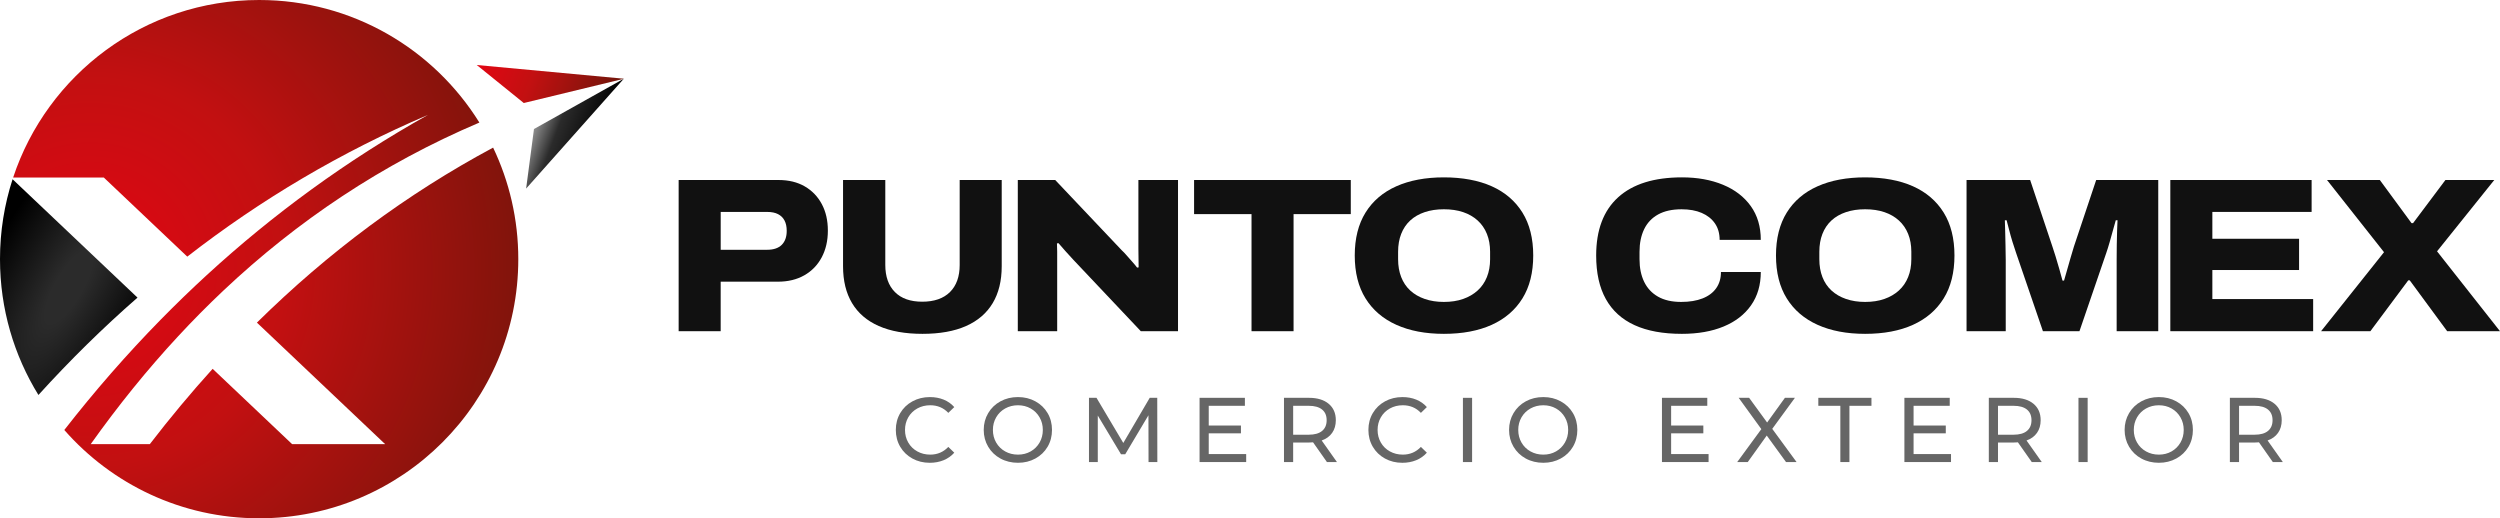 <?xml version="1.0" encoding="UTF-8"?>
<svg xmlns="http://www.w3.org/2000/svg" xmlns:xlink="http://www.w3.org/1999/xlink" id="Layer_1" data-name="Layer 1" viewBox="0 0 3362.52 697.11">
  <defs>
    <style>
      .cls-1 {
        fill: #111;
      }

      .cls-2 {
        fill: url(#Degradado_sin_nombre_98);
      }

      .cls-3 {
        fill: url(#Degradado_sin_nombre_78);
      }

      .cls-4 {
        fill: #666;
      }

      .cls-5 {
        fill: url(#Degradado_sin_nombre_97);
      }

      .cls-6 {
        fill: url(#Degradado_sin_nombre_109);
      }
    </style>
    <linearGradient id="Degradado_sin_nombre_97" data-name="Degradado sin nombre 97" x1="1756.06" y1="-2922.29" x2="1845.23" y2="-2922.29" gradientTransform="translate(-1951.35 2275.36) rotate(20.66)" gradientUnits="userSpaceOnUse">
      <stop offset="0" stop-color="#8e8e8e"></stop>
      <stop offset=".34" stop-color="#2b2b2b"></stop>
      <stop offset="1" stop-color="#000"></stop>
    </linearGradient>
    <linearGradient id="Degradado_sin_nombre_98" data-name="Degradado sin nombre 98" x1="1653.65" y1="-2975.65" x2="1845.53" y2="-2975.65" gradientTransform="translate(-1951.35 2275.36) rotate(20.66)" gradientUnits="userSpaceOnUse">
      <stop offset="0" stop-color="#e20613"></stop>
      <stop offset=".4" stop-color="#c21011"></stop>
      <stop offset="1" stop-color="#70150a"></stop>
    </linearGradient>
    <radialGradient id="Degradado_sin_nombre_109" data-name="Degradado sin nombre 109" cx="92.47" cy="386.16" fx="92.47" fy="386.16" r="121.66" gradientTransform="translate(591.63 -663.35) rotate(30) scale(1 3)" gradientUnits="userSpaceOnUse">
      <stop offset=".15" stop-color="#2b2b2b"></stop>
      <stop offset=".94" stop-color="#000"></stop>
    </radialGradient>
    <radialGradient id="Degradado_sin_nombre_78" data-name="Degradado sin nombre 78" cx="120.73" cy="362.66" fx="120.73" fy="362.66" r="659.16" gradientUnits="userSpaceOnUse">
      <stop offset="0" stop-color="#e20613"></stop>
      <stop offset=".4" stop-color="#c21011"></stop>
      <stop offset="1" stop-color="#70150a"></stop>
    </radialGradient>
  </defs>
  <g>
    <path class="cls-1" d="M912.79,445.47v-203.36h134.39c13.62,0,25.35,2.86,35.23,8.58,9.87,5.73,17.51,13.67,22.94,23.83,5.43,10.17,8.14,22.05,8.14,35.67s-2.77,25.6-8.29,35.97c-5.53,10.36-13.32,18.4-23.39,24.12-10.06,5.73-21.9,8.58-35.52,8.58h-76.96v66.6h-56.54ZM969.33,335.95h62.46c8.68,0,15.24-2.22,19.69-6.66,4.44-4.44,6.66-10.7,6.66-18.8,0-5.52-.99-10.16-2.96-13.91-1.98-3.75-4.88-6.61-8.73-8.58-3.85-1.97-8.73-2.96-14.65-2.96h-62.46v50.91Z"></path>
    <path class="cls-1" d="M1240.77,449.02c-23.29,0-42.88-3.51-58.76-10.51-15.89-7-27.88-17.27-35.97-30.79-8.09-13.52-12.14-30.05-12.14-49.58v-116.04h56.83v114.26c0,15.59,4.29,27.73,12.88,36.41,8.58,8.69,20.87,13.02,36.85,13.02s28.61-4.34,37.3-13.02,13.02-20.82,13.02-36.41v-114.26h56.54v116.04c0,19.54-4.05,36.07-12.14,49.58-8.09,13.52-20.03,23.78-35.82,30.79-15.79,7-35.33,10.51-58.61,10.51Z"></path>
    <path class="cls-1" d="M1368.95,445.47v-203.36h50.32l89.69,94.72c1.78,1.58,3.89,3.8,6.36,6.66,2.47,2.86,5.03,5.77,7.7,8.73,2.66,2.96,4.78,5.53,6.36,7.7l2.07-.3c0-3.75-.05-7.99-.15-12.73-.1-4.74-.15-8.88-.15-12.43v-92.36h53.28v203.36h-50.03l-90.88-96.2c-3.55-3.75-7.16-7.7-10.8-11.84-3.65-4.14-6.66-7.59-9.03-10.36l-2.07.3c.19,2.96.3,6.66.3,11.1v107.01h-52.99Z"></path>
    <path class="cls-1" d="M1683.31,445.47v-157.48h-77.26v-45.88h210.76v45.88h-76.96v157.48h-56.54Z"></path>
    <path class="cls-1" d="M1942.03,449.02c-24.67,0-45.98-4.04-63.94-12.14-17.96-8.09-31.78-19.93-41.44-35.52-9.67-15.59-14.5-34.83-14.5-57.72s4.83-42.13,14.5-57.72c9.67-15.59,23.48-27.38,41.44-35.37,17.96-7.99,39.27-11.99,63.94-11.99s46.52,4,64.38,11.99c17.86,7.99,31.62,19.79,41.29,35.37,9.67,15.59,14.5,34.83,14.5,57.72s-4.84,42.14-14.5,57.72c-9.67,15.59-23.44,27.43-41.29,35.52-17.86,8.09-39.32,12.14-64.38,12.14ZM1942.03,406.1c9.67,0,18.3-1.33,25.9-4,7.59-2.66,14.11-6.46,19.54-11.4,5.42-4.93,9.57-10.95,12.43-18.06,2.86-7.1,4.29-15.1,4.29-23.98v-10.06c0-8.88-1.43-16.87-4.29-23.98-2.86-7.1-7.01-13.12-12.43-18.06-5.43-4.93-11.94-8.68-19.54-11.25-7.6-2.56-16.23-3.85-25.9-3.85s-18.06,1.29-25.75,3.85c-7.7,2.57-14.21,6.32-19.54,11.25-5.33,4.94-9.38,10.95-12.14,18.06-2.77,7.1-4.14,15.1-4.14,23.98v10.06c0,8.88,1.38,16.87,4.14,23.98,2.76,7.1,6.81,13.13,12.14,18.06,5.33,4.94,11.84,8.73,19.54,11.4s16.28,4,25.75,4Z"></path>
    <path class="cls-1" d="M2262.01,449.02c-25.26,0-46.43-3.89-63.5-11.69-17.07-7.79-29.95-19.49-38.63-35.08-8.69-15.59-13.02-35.12-13.02-58.61,0-34.34,9.87-60.43,29.6-78.3,19.73-17.86,48.35-26.79,85.84-26.79,20.72,0,39.07,3.31,55.06,9.92,15.99,6.61,28.46,16.18,37.45,28.71,8.98,12.53,13.47,27.68,13.47,45.44h-55.36c0-8.68-2.12-16.08-6.36-22.2-4.25-6.11-10.17-10.8-17.76-14.06-7.6-3.26-16.63-4.88-27.08-4.88-12.63,0-23.14,2.32-31.53,6.96-8.39,4.64-14.65,11.25-18.8,19.83-4.14,8.58-6.22,18.7-6.22,30.34v10.06c0,11.65,2.07,21.76,6.22,30.34,4.14,8.58,10.36,15.24,18.65,19.98,8.29,4.74,18.65,7.1,31.08,7.1,11.25,0,20.87-1.58,28.86-4.74,7.99-3.15,14.11-7.74,18.35-13.76,4.24-6.02,6.36-13.27,6.36-21.76h53.58c0,17.37-4.34,32.27-13.03,44.7-8.69,12.43-20.97,21.96-36.85,28.57-15.89,6.61-34.68,9.92-56.39,9.92Z"></path>
    <path class="cls-1" d="M2508.59,449.02c-24.67,0-45.98-4.04-63.94-12.14-17.96-8.09-31.78-19.93-41.44-35.52-9.67-15.59-14.5-34.83-14.5-57.72s4.83-42.13,14.5-57.72c9.67-15.59,23.48-27.38,41.44-35.37,17.96-7.99,39.27-11.99,63.94-11.99s46.52,4,64.38,11.99c17.86,7.99,31.62,19.79,41.29,35.37,9.67,15.59,14.5,34.83,14.5,57.72s-4.84,42.14-14.5,57.72c-9.67,15.59-23.44,27.43-41.29,35.52-17.86,8.09-39.32,12.14-64.38,12.14ZM2508.59,406.1c9.67,0,18.3-1.33,25.9-4,7.59-2.66,14.11-6.46,19.54-11.4,5.42-4.93,9.57-10.95,12.43-18.06,2.86-7.1,4.29-15.1,4.29-23.98v-10.06c0-8.88-1.43-16.87-4.29-23.98-2.86-7.1-7.01-13.12-12.43-18.06-5.43-4.93-11.94-8.68-19.54-11.25-7.6-2.56-16.23-3.85-25.9-3.85s-18.06,1.29-25.75,3.85c-7.7,2.57-14.21,6.32-19.54,11.25-5.33,4.94-9.38,10.95-12.14,18.06-2.77,7.1-4.14,15.1-4.14,23.98v10.06c0,8.88,1.38,16.87,4.14,23.98,2.76,7.1,6.81,13.13,12.14,18.06,5.33,4.94,11.84,8.73,19.54,11.4s16.28,4,25.75,4Z"></path>
    <path class="cls-1" d="M2645.02,445.47v-203.36h85.55l29.9,89.4c1.18,3.36,2.61,7.8,4.29,13.32,1.67,5.53,3.35,11.2,5.03,17.02,1.67,5.82,3.11,11,4.29,15.54h2.07c1.18-3.95,2.52-8.58,4-13.91,1.48-5.33,3.06-10.85,4.74-16.58,1.67-5.72,3.21-10.85,4.59-15.39l29.9-89.4h83.48v203.36h-55.95v-95.91c0-6.31.05-12.92.15-19.83.1-6.91.25-13.37.44-19.39.19-6.02.39-10.7.59-14.06h-2.37c-.99,3.36-2.22,7.75-3.7,13.17-1.48,5.43-3.01,10.91-4.59,16.43-1.58,5.53-3.06,10.26-4.44,14.21l-36.11,105.38h-49.14l-36.11-105.38c-1.58-4.54-3.21-9.52-4.88-14.95-1.68-5.43-3.16-10.7-4.44-15.84-1.29-5.13-2.42-9.47-3.4-13.02h-2.37c.19,3.95.34,8.93.44,14.95.1,6.02.25,12.39.44,19.09.19,6.71.3,13.13.3,19.24v95.91h-52.69Z"></path>
    <path class="cls-1" d="M2919.1,445.47v-203.36h190.04v42.92h-133.5v36.11h116.63v42.03h-116.63v39.07h135.57v43.22h-192.11Z"></path>
    <path class="cls-1" d="M3121.86,445.47l84.66-106.27-76.67-97.09h71.04l42.63,58.02h2.07l43.51-58.02h65.71l-76.96,95.91,84.66,107.45h-71.04l-50.32-68.38h-2.07l-50.92,68.38h-66.31Z"></path>
  </g>
  <g>
    <polygon class="cls-5" points="839 105.9 718.2 173.52 707.63 253.64 839 105.9"></polygon>
    <polygon class="cls-2" points="839.33 105.88 704.5 138.56 641.22 87.42 839.33 105.88"></polygon>
    <path class="cls-6" d="M184.95,400.3L16.92,241.07C5.95,274.93,0,311.04,0,348.55c0,67,18.92,129.57,51.69,182.7,42.32-46.65,86.72-90.33,133.26-130.96Z"></path>
    <path class="cls-3" d="M345.54,433.91l172.5,163.47h-125.12l-106.91-101.31c-29.14,32.17-57.32,65.94-84.51,101.31h-79.49c36.63-51.54,75.79-100.02,117.68-145.2,19.59-21.12,39.77-41.53,60.58-61.16,99.54-93.87,213.45-170.39,344.51-226.18C583.29,65.89,473.63,0,348.55,0,194.41,0,63.65,100.07,17.66,238.78h121.96l112.27,106.39c98.72-76.67,206.43-140.52,323.75-190.66-109.59,61.41-208.36,133.65-297.54,215.49-21.17,19.43-41.8,39.4-61.91,59.9-45.91,46.8-89.08,96.34-129.7,148.44,63.88,72.8,157.6,118.77,262.07,118.77,192.5,0,348.55-156.05,348.55-348.55,0-53.71-12.16-104.58-33.86-150.02-115.86,62.12-221.68,140.71-317.7,235.38Z"></path>
  </g>
  <g>
    <path class="cls-4" d="M1227.16,616.72c-6.95-3.83-12.4-9.09-16.35-15.8-3.95-6.71-5.92-14.26-5.92-22.65s1.97-15.94,5.92-22.65c3.95-6.71,9.42-11.97,16.42-15.8,6.99-3.83,14.81-5.74,23.45-5.74,6.75,0,12.92,1.13,18.51,3.39,5.59,2.26,10.37,5.62,14.32,10.06l-8.02,7.78c-6.5-6.83-14.61-10.24-24.31-10.24-6.42,0-12.22,1.44-17.4,4.32-5.18,2.88-9.24,6.85-12.16,11.91-2.92,5.06-4.38,10.72-4.38,16.97s1.46,11.91,4.38,16.97c2.92,5.06,6.97,9.03,12.16,11.91,5.18,2.88,10.98,4.32,17.4,4.32,9.63,0,17.73-3.46,24.31-10.37l8.02,7.78c-3.95,4.44-8.74,7.82-14.38,10.12-5.64,2.3-11.83,3.46-18.58,3.46-8.64,0-16.44-1.91-23.39-5.74Z"></path>
    <path class="cls-4" d="M1345.59,616.72c-7-3.83-12.49-9.11-16.48-15.86-3.99-6.75-5.99-14.28-5.99-22.59s1.99-15.84,5.99-22.59c3.99-6.75,9.48-12.03,16.48-15.86,6.99-3.83,14.85-5.74,23.57-5.74s16.46,1.91,23.45,5.74c6.99,3.83,12.47,9.09,16.42,15.8,3.95,6.71,5.92,14.26,5.92,22.65s-1.98,15.94-5.92,22.65c-3.95,6.71-9.42,11.97-16.42,15.8-7,3.83-14.81,5.74-23.45,5.74s-16.58-1.91-23.57-5.74ZM1386.26,607.16c5.06-2.88,9.05-6.85,11.97-11.91,2.92-5.06,4.38-10.72,4.38-16.97s-1.46-11.91-4.38-16.97c-2.92-5.06-6.91-9.03-11.97-11.91-5.06-2.88-10.76-4.32-17.09-4.32s-12.08,1.44-17.22,4.32c-5.14,2.88-9.18,6.85-12.1,11.91-2.92,5.06-4.38,10.72-4.38,16.97s1.46,11.91,4.38,16.97c2.92,5.06,6.95,9.03,12.1,11.91,5.14,2.88,10.88,4.32,17.22,4.32s12.03-1.44,17.09-4.32Z"></path>
    <path class="cls-4" d="M1544.79,621.47l-.12-62.95-31.23,52.46h-5.68l-31.23-52.08v62.58h-11.85v-86.4h10.12l36.04,60.72,35.55-60.72h10.12l.12,86.4h-11.85Z"></path>
    <path class="cls-4" d="M1676.12,610.73v10.74h-62.7v-86.4h60.97v10.74h-48.63v26.54h43.32v10.49h-43.32v27.89h50.36Z"></path>
    <path class="cls-4" d="M1784.73,621.47l-18.64-26.54c-2.3.17-4.12.25-5.43.25h-21.35v26.29h-12.34v-86.4h33.69c11.19,0,19.99,2.67,26.41,8.02,6.42,5.35,9.63,12.71,9.63,22.09,0,6.67-1.65,12.34-4.94,17.03-3.29,4.69-7.98,8.11-14.07,10.24l20.49,29h-13.45ZM1778.19,579.63c4.11-3.37,6.17-8.19,6.17-14.44s-2.06-11.05-6.17-14.38c-4.12-3.33-10.08-5-17.9-5h-20.98v38.88h20.98c7.82,0,13.78-1.69,17.9-5.06Z"></path>
    <path class="cls-4" d="M1862.79,616.72c-6.95-3.83-12.4-9.09-16.35-15.8-3.95-6.71-5.92-14.26-5.92-22.65s1.97-15.94,5.92-22.65c3.95-6.71,9.42-11.97,16.42-15.8,6.99-3.83,14.81-5.74,23.45-5.74,6.75,0,12.92,1.13,18.51,3.39,5.59,2.26,10.37,5.62,14.32,10.06l-8.02,7.78c-6.5-6.83-14.61-10.24-24.31-10.24-6.42,0-12.22,1.44-17.4,4.32-5.18,2.88-9.24,6.85-12.16,11.91-2.92,5.06-4.38,10.72-4.38,16.97s1.46,11.91,4.38,16.97c2.92,5.06,6.97,9.03,12.16,11.91,5.18,2.88,10.98,4.32,17.4,4.32,9.63,0,17.73-3.46,24.31-10.37l8.02,7.78c-3.95,4.44-8.74,7.82-14.38,10.12-5.64,2.3-11.83,3.46-18.58,3.46-8.64,0-16.44-1.91-23.39-5.74Z"></path>
    <path class="cls-4" d="M1967.64,535.08h12.34v86.4h-12.34v-86.4Z"></path>
    <path class="cls-4" d="M2052.18,616.72c-7-3.83-12.49-9.11-16.48-15.86-3.99-6.75-5.99-14.28-5.99-22.59s1.99-15.84,5.99-22.59c3.99-6.75,9.48-12.03,16.48-15.86,6.99-3.83,14.85-5.74,23.57-5.74s16.46,1.91,23.45,5.74c6.99,3.83,12.47,9.09,16.42,15.8,3.95,6.71,5.92,14.26,5.92,22.65s-1.98,15.94-5.92,22.65c-3.95,6.71-9.42,11.97-16.42,15.8-7,3.83-14.81,5.74-23.45,5.74s-16.58-1.91-23.57-5.74ZM2092.85,607.16c5.06-2.88,9.05-6.85,11.97-11.91,2.92-5.06,4.38-10.72,4.38-16.97s-1.46-11.91-4.38-16.97c-2.92-5.06-6.91-9.03-11.97-11.91-5.06-2.88-10.76-4.32-17.09-4.32s-12.08,1.44-17.22,4.32c-5.14,2.88-9.18,6.85-12.1,11.91-2.92,5.06-4.38,10.72-4.38,16.97s1.46,11.91,4.38,16.97c2.92,5.06,6.95,9.03,12.1,11.91,5.14,2.88,10.88,4.32,17.22,4.32s12.03-1.44,17.09-4.32Z"></path>
    <path class="cls-4" d="M2298.04,610.73v10.74h-62.7v-86.4h60.97v10.74h-48.63v26.54h43.32v10.49h-43.32v27.89h50.36Z"></path>
    <path class="cls-4" d="M2402.21,621.47l-25.92-35.67-25.55,35.67h-14.19l32.46-44.31-30.49-42.09h14.07l24.19,33.2,23.94-33.2h13.45l-30.49,41.72,32.71,44.68h-14.19Z"></path>
    <path class="cls-4" d="M2475.28,545.81h-29.62v-10.74h71.46v10.74h-29.62v75.66h-12.22v-75.66Z"></path>
    <path class="cls-4" d="M2624.13,610.73v10.74h-62.7v-86.4h60.97v10.74h-48.63v26.54h43.32v10.49h-43.32v27.89h50.36Z"></path>
    <path class="cls-4" d="M2732.74,621.47l-18.64-26.54c-2.3.17-4.12.25-5.43.25h-21.35v26.29h-12.34v-86.4h33.69c11.19,0,19.99,2.67,26.41,8.02,6.42,5.35,9.63,12.71,9.63,22.09,0,6.67-1.65,12.34-4.94,17.03-3.29,4.69-7.98,8.11-14.07,10.24l20.49,29h-13.45ZM2726.2,579.63c4.11-3.37,6.17-8.19,6.17-14.44s-2.06-11.05-6.17-14.38c-4.12-3.33-10.08-5-17.9-5h-20.98v38.88h20.98c7.82,0,13.78-1.69,17.9-5.06Z"></path>
    <path class="cls-4" d="M2795.56,535.08h12.34v86.4h-12.34v-86.4Z"></path>
    <path class="cls-4" d="M2880.11,616.72c-7-3.83-12.49-9.11-16.48-15.86-3.99-6.75-5.99-14.28-5.99-22.59s1.99-15.84,5.99-22.59c3.99-6.75,9.48-12.03,16.48-15.86,6.99-3.83,14.85-5.74,23.57-5.74s16.46,1.91,23.45,5.74c6.99,3.83,12.47,9.09,16.42,15.8,3.95,6.71,5.92,14.26,5.92,22.65s-1.98,15.94-5.92,22.65c-3.95,6.71-9.42,11.97-16.42,15.8-7,3.83-14.81,5.74-23.45,5.74s-16.58-1.91-23.57-5.74ZM2920.77,607.16c5.06-2.88,9.05-6.85,11.97-11.91,2.92-5.06,4.38-10.72,4.38-16.97s-1.46-11.91-4.38-16.97c-2.92-5.06-6.91-9.03-11.97-11.91-5.06-2.88-10.76-4.32-17.09-4.32s-12.08,1.44-17.22,4.32c-5.14,2.88-9.18,6.85-12.1,11.91-2.92,5.06-4.38,10.72-4.38,16.97s1.46,11.91,4.38,16.97c2.92,5.06,6.95,9.03,12.1,11.91,5.14,2.88,10.88,4.32,17.22,4.32s12.03-1.44,17.09-4.32Z"></path>
    <path class="cls-4" d="M3056.97,621.47l-18.64-26.54c-2.3.17-4.12.25-5.43.25h-21.35v26.29h-12.34v-86.4h33.69c11.19,0,19.99,2.67,26.41,8.02,6.42,5.35,9.63,12.71,9.63,22.09,0,6.67-1.65,12.34-4.94,17.03-3.29,4.69-7.98,8.11-14.07,10.24l20.49,29h-13.45ZM3050.43,579.63c4.11-3.37,6.17-8.19,6.17-14.44s-2.06-11.05-6.17-14.38c-4.12-3.33-10.08-5-17.9-5h-20.98v38.88h20.98c7.82,0,13.78-1.69,17.9-5.06Z"></path>
  </g>
</svg>
